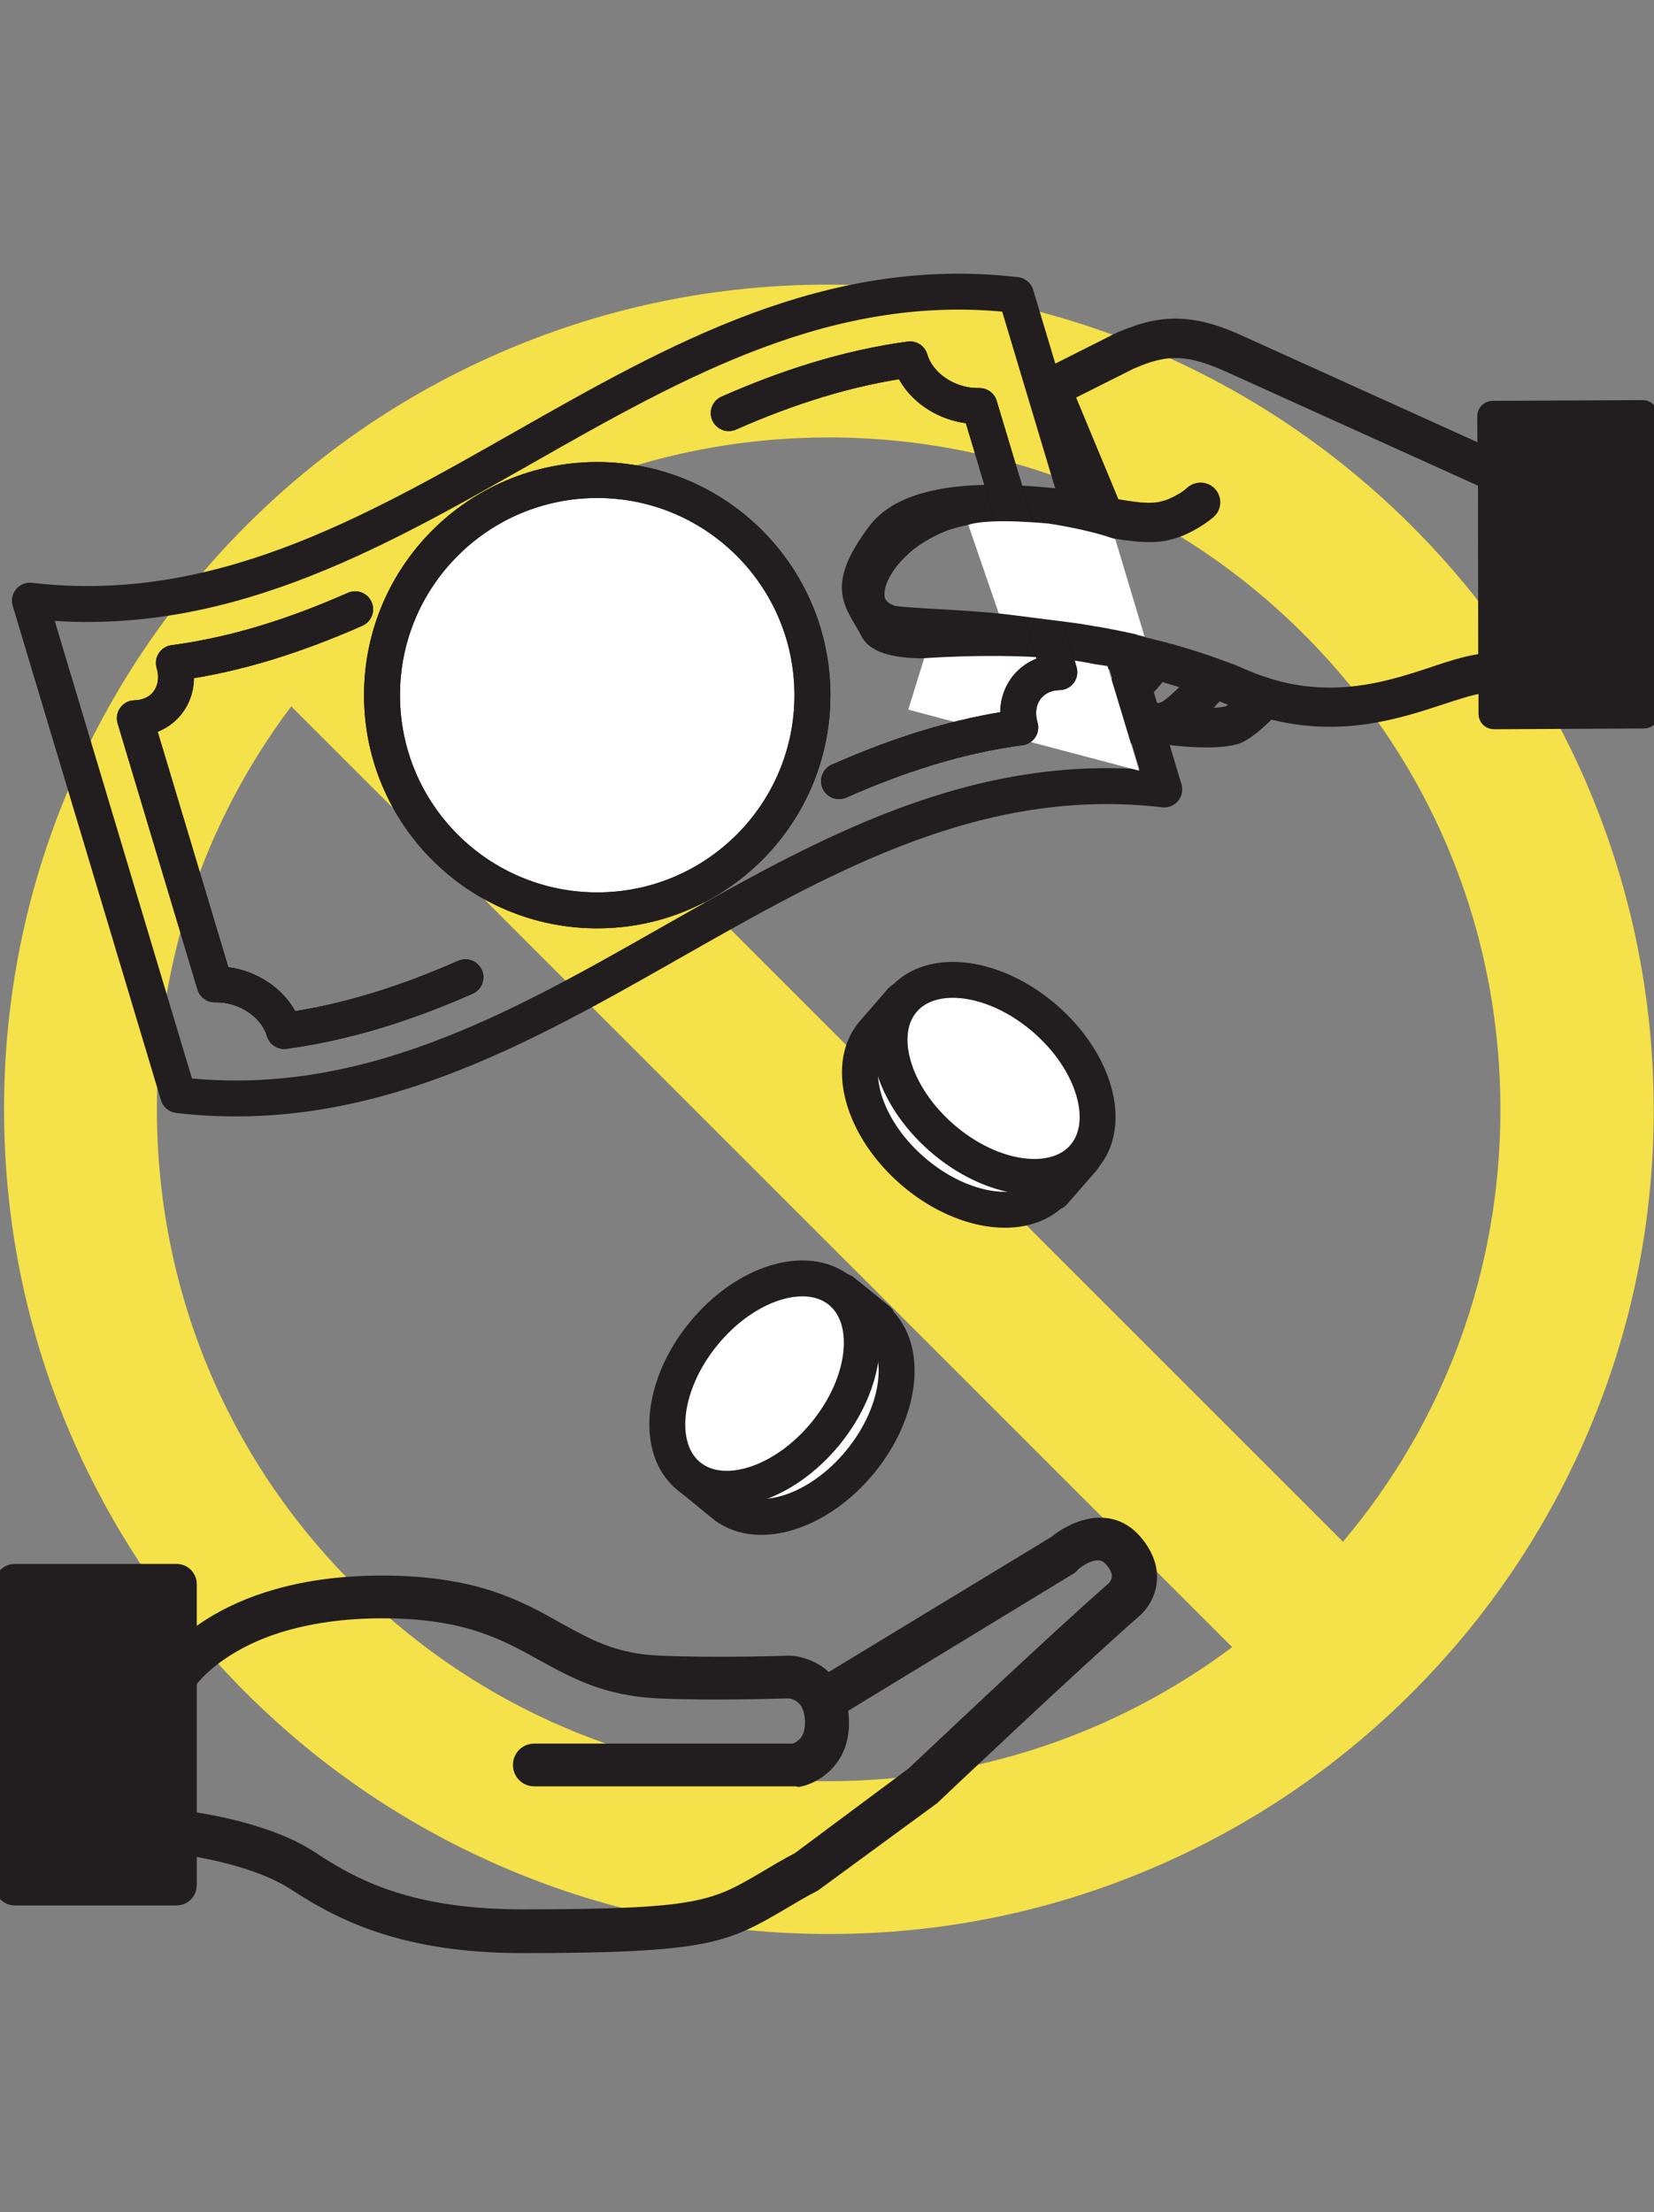 <?xml version="1.0" encoding="utf-8"?>
<!-- Generator: Adobe Illustrator 25.2.3, SVG Export Plug-In . SVG Version: 6.00 Build 0)  -->
<svg version="1.1" id="レイヤー1" xmlns="http://www.w3.org/2000/svg" xmlns:xlink="http://www.w3.org/1999/xlink" x="0px"
	 y="0px" viewBox="0 0 652.5 872.8" style="enable-background:new 0 0 652.5 872.8;" xml:space="preserve">
<rect x="0" y="0" width="652.5" height="872.8" fill="#808080" stroke="none"/>
<style type="text/css">
	.st0{fill:#F5E149;}
	.st1{fill:none;stroke:#221E1F;stroke-width:14.173;stroke-linecap:round;stroke-linejoin:round;stroke-miterlimit:10;}
	.st2{fill:#FFFFFF;}
	.st3{fill:none;stroke:#000000;stroke-width:14.173;stroke-linecap:round;stroke-linejoin:round;stroke-miterlimit:10;}
	.st4{fill:#221E1F;stroke:#221E1F;stroke-width:5.669;stroke-miterlimit:10;}
	.st5{fill:#FFFFFF;stroke:#000000;stroke-width:5.669;stroke-miterlimit:10;}
	.st6{stroke:#000000;stroke-width:5.669;stroke-miterlimit:10;}
	.st7{fill:#FFFFFF;stroke:#221E1F;stroke-width:14.173;stroke-linecap:round;stroke-linejoin:round;stroke-miterlimit:10;}
</style>
<path class="st0" d="M626.7,311c-16.4-38.7-39.8-73.5-69.7-103.4s-64.7-53.3-103.4-69.7c-40.1-17-82.7-25.6-126.7-25.6
	s-86.5,8.6-126.7,25.6c-38.7,16.4-73.5,39.8-103.3,69.7S43.6,272.3,27.2,311c-17,40.1-25.6,82.7-25.6,126.7
	c0,43.9,8.6,86.5,25.6,126.7c16.4,38.7,39.8,73.5,69.7,103.4s64.7,53.3,103.4,69.7c40.1,17,82.7,25.6,126.7,25.6
	s86.5-8.6,126.7-25.6c38.7-16.4,73.5-39.8,103.4-69.7s53.3-64.7,69.7-103.4c17-40.1,25.6-82.7,25.6-126.7
	C652.3,393.8,643.7,351.2,626.7,311z M326.9,702.8c-70.8,0-137.4-27.6-187.4-77.6c-50.1-50.1-77.6-116.6-77.6-187.4
	c0-58.2,18.6-113.4,53-159.1l371.2,371.2C440.4,684.1,385.1,702.8,326.9,702.8z M529.8,608.3L156.3,234.8
	c47.7-40.2,107.5-62.2,170.6-62.2c70.8,0,137.4,27.6,187.4,77.6c50.1,50.1,77.6,116.6,77.6,187.4C592,500.8,570.1,560.6,529.8,608.3
	z"/>
<g>
	<path class="st1" d="M459.3,311.5C312.5,294.4,217.2,449.2,70.3,432.1c-19.5-65-39-130-58.5-195.1
		C158.7,254.1,254,99.3,400.8,116.4C420.3,181.4,439.8,246.5,459.3,311.5z"/>
	<g>
		<g>
			<g>
				<g>
					<path class="st2" d="M227,276.8"/>
				</g>
			</g>
			<circle class="st2" cx="235.6" cy="274.3" r="84.9"/>
		</g>
		<g>
			<g>
				<g>
					<path class="st3" d="M227,276.8"/>
				</g>
			</g>
			<circle class="st3" cx="235.6" cy="274.3" r="84.9"/>
		</g>
		<g>
			<g>
				<g>
					<path class="st1" d="M227,276.8"/>
				</g>
			</g>
			<circle class="st1" cx="235.6" cy="274.3" r="84.9"/>
		</g>
	</g>
	<path class="st4" d="M424.9,196.1c-7.8,0.4-62.2-10-79.7,13.2s-8.5,29.2-2.8,40.5c5.7,11.4,39.8,5.7,39.8,5.7l-5.7,5
		c-12.6,8.1-0.9,12.5-0.9,12.5c1.4,0.8,2.8,1.5,4.2,2.3c10.6,5.7,29.8,15.2,39.7,15.6c3.1,0.1,6.5-0.6,10.1-2.1
		c6.7,1,15.5,2,22.9,1.8c1.1,0,2.2-0.1,3.3-0.2c2.2,0.3,4.6,0.6,7.1,0.9c8.4,0.9,17.8,1.3,24.1-0.3c0.7-0.2,1.4-0.4,2.1-0.8
		c0,0,0,0,0,0c3.1-1.5,7.2-4.9,11.6-9.4c28,7.4,50.5,0.1,67.5-5.5c5.2-1.7,10-3.3,14.3-4.2c1.3-0.3,2.5-0.5,3.6-0.6l0,1.9l0,9.3
		c0,1.8,1.5,3.2,3.2,3.2l59.3-0.3c1.8,0,3.2-1.5,3.2-3.2l-0.5-117.5c0-1.8-1.5-3.2-3.2-3.2l-59.3,0.3c-1.8,0-3.2,1.5-3.2,3.2
		l0.1,14.7l-98-44.4c-14.7-6.5-25.4-7.6-37.9-3.7c-2.4,0.8-4.9,1.7-7.4,2.8l-0.1,0l-1.9,0.9L417,146.3l-7.7,5.4L424.9,196.1z
		 M428.2,278.6c-0.2,0.1-0.4,0.2-0.6,0.3c0,0,0,0-0.1,0c-3,1.5-5.7,2.2-7.7,2.1c0,0,0,0,0,0c-4.7-0.2-15.3-4.2-28.3-10.7
		c-1.4-0.7-2.8-1.4-4.3-2.2l3.5-1.5l4.9-2l17.1-7.1l1.2-0.5c1.3,0.2,2.6,0.4,3.9,0.6c1.6,0.2,3.2,0.5,4.9,0.8
		c7.9,1.3,16.1,2.9,24.5,4.9c-3.2,3.6-8.4,8.6-13.9,12.3C431.6,276.7,429.9,277.7,428.2,278.6z M458.6,279.9
		c-0.6,0.2-1.4,0.3-2.2,0.4c-0.2,0-0.3,0-0.5,0.1c-3.2,0.4-7.6,0.4-12.7,0c0.8-0.6,1.6-1.3,2.3-1.9c5.4-4.6,9.8-9.5,12-12.6
		c1.1,0.3,2.1,0.6,3.2,0.9c3.1,0.9,6.3,1.9,9.5,3c0,0,0.1,0,0.1,0c0,0.1-0.1,0.1-0.1,0.2c-4.8,5.2-9,8.8-11.1,9.8
		C458.8,279.9,458.6,279.9,458.6,279.9z M484.8,281.2c-0.3,0.1-0.4,0.2-0.4,0.2c-2.7,0.7-7,0.9-12.4,0.7c2.7-2.5,5.5-5.5,8.3-8.7
		c2.2,0.9,4.5,1.7,6.7,2.7c1,0.4,2.1,0.8,3.1,1.2C487.9,279.3,486,280.6,484.8,281.2z M586,260.6c-1,0.1-1.9,0.2-2.9,0.4
		c-5,0.8-10.4,2.5-16.2,4.4c-0.6,0.2-1.1,0.4-1.7,0.6c-15.5,5.1-34.1,11.1-57,6.5c-1.8-0.4-3.6-0.8-5.4-1.3c-1.7-0.5-3.4-1-5.1-1.6
		c-2.2-0.7-4.5-1.6-6.8-2.6c-1.3-0.6-2.7-1.1-4-1.7c-1.6-0.6-3.2-1.3-4.8-1.8c-1.6-0.6-3.2-1.2-4.9-1.8c-1.5-0.5-3-1-4.5-1.5
		c-3.2-1-6.3-2-9.5-2.9c-0.6-0.2-1.2-0.4-1.9-0.5c-1.6-0.5-3.2-0.9-4.9-1.3c-5-1.3-9.9-2.5-14.7-3.5c-3.5-0.8-7.1-1.5-10.5-2.1
		c-1.7-0.3-3.5-0.6-5.2-0.9c-1.3-0.2-2.6-0.4-3.9-0.6c-0.4-0.1-0.7-0.1-1.1-0.2c-1.7-0.3-3.4-0.5-5-0.7c-1.1-0.2-2.3-0.3-3.4-0.5
		c-4-0.5-7.8-1-11.5-1.4c-1.7-0.2-3.5-0.4-5.1-0.5c-1.8-0.2-3.5-0.3-5.1-0.5c-8.5-0.7-16.1-1.2-22.4-1.5c-6.1-0.4-11.9-0.7-14.9-1.1
		c-0.8-0.1-1.3-0.2-1.7-0.4c-1.3-0.4-2.2-0.9-3-1.5c-2.4-1.7-2.8-3.9-2.8-5.5c-0.1-4.9,3.2-11.2,8.9-16.8c2.2-2.2,4.8-4.3,7.7-6.1
		c3-1.9,6.3-3.6,9.9-5c7.2-2.6,15.5-3.7,23.9-3.7c1.8,0,3.5,0,5.2,0.1c1.7,0.1,3.3,0.2,4.9,0.3c1.7,0.1,3.3,0.3,4.9,0.5
		c1.4,0.2,2.8,0.4,4.2,0.6c2.2,0.4,4.4,0.8,6.4,1.2c0.8,0.2,1.5,0.4,2.3,0.5c1.5,0.4,2.9,0.7,4.4,1.1c1.1,0.3,2.2,0.5,3.3,0.8
		c1.9,0.4,3.9,0.8,5.8,1.2c0,0,0,0,0.1,0c1.9,0.4,3.8,0.7,5.7,1c0.1,0,0.2,0,0.3,0c2.4,0.3,4.8,0.6,7.1,0.7c2,0.1,4,0.1,5.7-0.1
		c3.7-0.3,7.2-1.4,10.4-2.9c3-1.4,5.7-3.1,7.9-4.7c0.4-0.3,0.8-0.6,1.1-0.9c0.1-0.1,0.2-0.2,0.4-0.3c0.1-0.1,0.2-0.2,0.3-0.2
		c0.4-0.4,0.7-0.8,1-1.2c0.2-0.4,0.4-0.8,0.5-1.3c0.2-0.7,0.2-1.4,0.1-2.1c-0.2-0.9-0.5-1.7-1.2-2.4c-0.5-0.6-1.1-1-1.8-1.3
		c-1.7-0.7-3.7-0.4-5.2,0.9c-0.7,0.6-1.5,1.3-2.4,1.9c-0.6,0.4-1.2,0.8-1.8,1.1c-2.1,1.2-4.5,2.4-7,3c-1.1,0.3-2.1,0.5-3.2,0.6
		c-2,0.2-4.3,0.1-6.8-0.1c-0.2,0-0.4,0-0.6-0.1c-2.9-0.3-6-0.8-9.3-1.4l-0.6-1.4l-1.9-4.6l-15.8-38l25.1-12.6l0.5-0.2
		c3.2-1.4,6.2-2.5,9-3.2c9-2.3,16.8-0.9,28.3,4.1l102.1,46.2L586,260.6z"/>
	<path class="st2" d="M364.6,259.7c0,0,42-3.1,66.9,2.3l5.4,0.8l12.5,41.3l-91.1-24.1L364.6,259.7z"/>
	<g>
		<g>
			<path class="st3" d="M287.5,163c22.9-10.1,46.6-17.8,71.5-21.2c3.3,11.1,15.4,18.7,27.4,18.4c10.5,35,21,70,31.5,105
				c-12,0.3-18.7,10.7-15.4,21.8c-25,3.3-48.6,11.1-71.5,21.2"/>
			<path class="st3" d="M183.6,385.6c-22.9,10.1-46.6,17.8-71.5,21.2c-3.3-11.1-15.4-18.7-27.4-18.4c-10.5-35-21-70-31.5-105
				c12-0.3,18.7-10.7,15.4-21.8c25-3.3,48.6-11.1,71.5-21.2"/>
		</g>
		<g>
			<path class="st1" d="M287.5,163c22.9-10.1,46.6-17.8,71.5-21.2c3.3,11.1,15.4,18.7,27.4,18.4c10.5,35,21,70,31.5,105
				c-12,0.3-18.7,10.7-15.4,21.8c-25,3.3-48.6,11.1-71.5,21.2"/>
			<path class="st1" d="M183.6,385.6c-22.9,10.1-46.6,17.8-71.5,21.2c-3.3-11.1-15.4-18.7-27.4-18.4c-10.5-35-21-70-31.5-105
				c12-0.3,18.7-10.7,15.4-21.8c25-3.3,48.6-11.1,71.5-21.2"/>
		</g>
	</g>
	<path class="st2" d="M451.5,251.1L440,212.8c-10.4-3.9-26.2-6.2-26.2-6.2s-23.3-2.4-31.8,0.5L394,242l32.3,4.1
		C426.3,246.1,441.8,248.6,451.5,251.1z"/>
</g>
<g>
	<g>
		<g>
			<path class="st4" d="M313.8,702h-103c-3.2,0-5.6-2.5-5.6-5.6c0-3.2,2.5-5.6,5.6-5.6H313c2-0.5,7.4-2.7,7.4-11
				c0-10.8-6.9-12.3-9.3-12.5c-2.9,0-29.2,1-51.5,0c-20.8-1-33.4-8.1-45.4-14.7c-15-8.3-30.2-16.9-63.5-16.9
				c-16.9,0-41.2,2.5-60.8,14.7c-11.5,7.1-16.2,14.5-16.2,14.5c-1.7,2.7-5.2,3.4-7.8,2c-2.7-1.7-3.4-5.2-2-7.8
				c0.7-1.5,21.6-34.6,86.8-34.6c36.5,0,54,9.8,69.2,18.4c12,6.6,22.3,12.5,40.5,13.2c23.3,1,50.5,0,50.8,0c0.2,0,0.2,0,0.5,0
				c5.6,0.2,20.4,4.7,20.4,23.8c0,15-11,21.1-16.9,22.3C314.3,702,314,702,313.8,702z"/>
			<path class="st4" d="M206.1,767.8c-46.4,0-71.1-12.5-89.5-24.5c-17.4-11.5-47.1-14.7-47.3-14.7c-3.2-0.2-5.4-3.2-5.2-6.4
				s3.2-5.4,6.4-5.2c1.2,0.2,32.9,3.4,52.5,16.4c17.7,11.8,40,22.8,83.2,22.8c69.9,0,75.5-3.2,95.9-15.2c3.7-2.2,7.8-4.7,13-7.4
				l45.1-33.6c4.2-3.9,56.7-53.7,79-73.1c1.5-1.5,4.7-5.6-1-11.8c-5.6-6.1-15,2-15.2,2.5c-0.2,0.2-0.5,0.5-0.7,0.7l-89.5,54.5
				c-2.7,1.7-6.1,0.7-7.8-2s-0.7-6.1,2-7.8l89.3-54.2c6.4-5.4,20.6-12.3,30.9-1.2c4.4,4.9,6.6,10.1,6.4,15.2
				c-0.2,7.6-5.4,12.3-6.1,12.8c-22.8,19.9-78.5,72.6-79,73.1c-0.2,0.2-0.2,0.2-0.5,0.5L321.9,743c-0.2,0.2-0.5,0.2-0.7,0.5
				c-5.2,2.7-9.3,5.2-13,7.4C286.1,763.8,279.2,767.8,206.1,767.8z"/>
			<g>
				<rect x="24.6" y="646.1" class="st5" width="44.4" height="88.8"/>
				<path class="st6" d="M69,740.5H24.6c-3.2,0-5.6-2.5-5.6-5.6v-88.8c0-3.2,2.5-5.6,5.6-5.6H69c3.2,0,5.6,2.5,5.6,5.6v88.8
					C74.9,738.1,72.2,740.5,69,740.5z M30.5,729h32.9v-77.3H30.5V729z"/>
			</g>
		</g>
		<path class="st6" d="M54,669.9c0,3.9-3.2,7.1-7.1,7.1s-7.1-3.2-7.1-7.1c0-3.9,3.2-7.1,7.1-7.1S54,666,54,669.9z"/>
	</g>
	<path class="st4" d="M69.6,749H5.9c-2.9,0-5.2-2.3-5.2-5.2V625.1c0-2.9,2.3-5.2,5.2-5.2h63.7c2.9,0,5.2,2.3,5.2,5.2v118.7
		C74.8,746.7,72.5,749,69.6,749z"/>
</g>
<g>
	<path class="st7" d="M427.2,457.2l-14.2-12.3c-3.4-8.3-9.3-16.7-17.5-23.9c-8.2-7.1-17.4-11.9-26-14.1l-13.9-12.1L344,408.2l0,0
		c-10.3,13.1-3.4,36.9,15.9,53.7c19.3,16.8,43.8,20.4,55.4,8.3l0.3,0.3L427.2,457.2z"/>
	
		<ellipse transform="matrix(0.657 -0.754 0.754 0.657 -186.119 441.64)" class="st7" cx="391.9" cy="425.2" rx="31.1" ry="47.2"/>
</g>
<g>
	<path class="st7" d="M332.5,509.6l-11.9,14.5c-8.2,3.6-16.4,9.8-23.3,18.2c-6.9,8.4-11.3,17.7-13.3,26.5L272.5,583l13.7,11.2l0,0
		c13.4,9.9,37,2.3,53.2-17.5c16.2-19.8,19-44.4,6.6-55.6l0.3-0.3L332.5,509.6z"/>
	
		<ellipse transform="matrix(0.633 -0.774 0.774 0.633 -311.886 433.882)" class="st7" cx="301.7" cy="545.9" rx="47.2" ry="31.1"/>
</g>
</svg>

